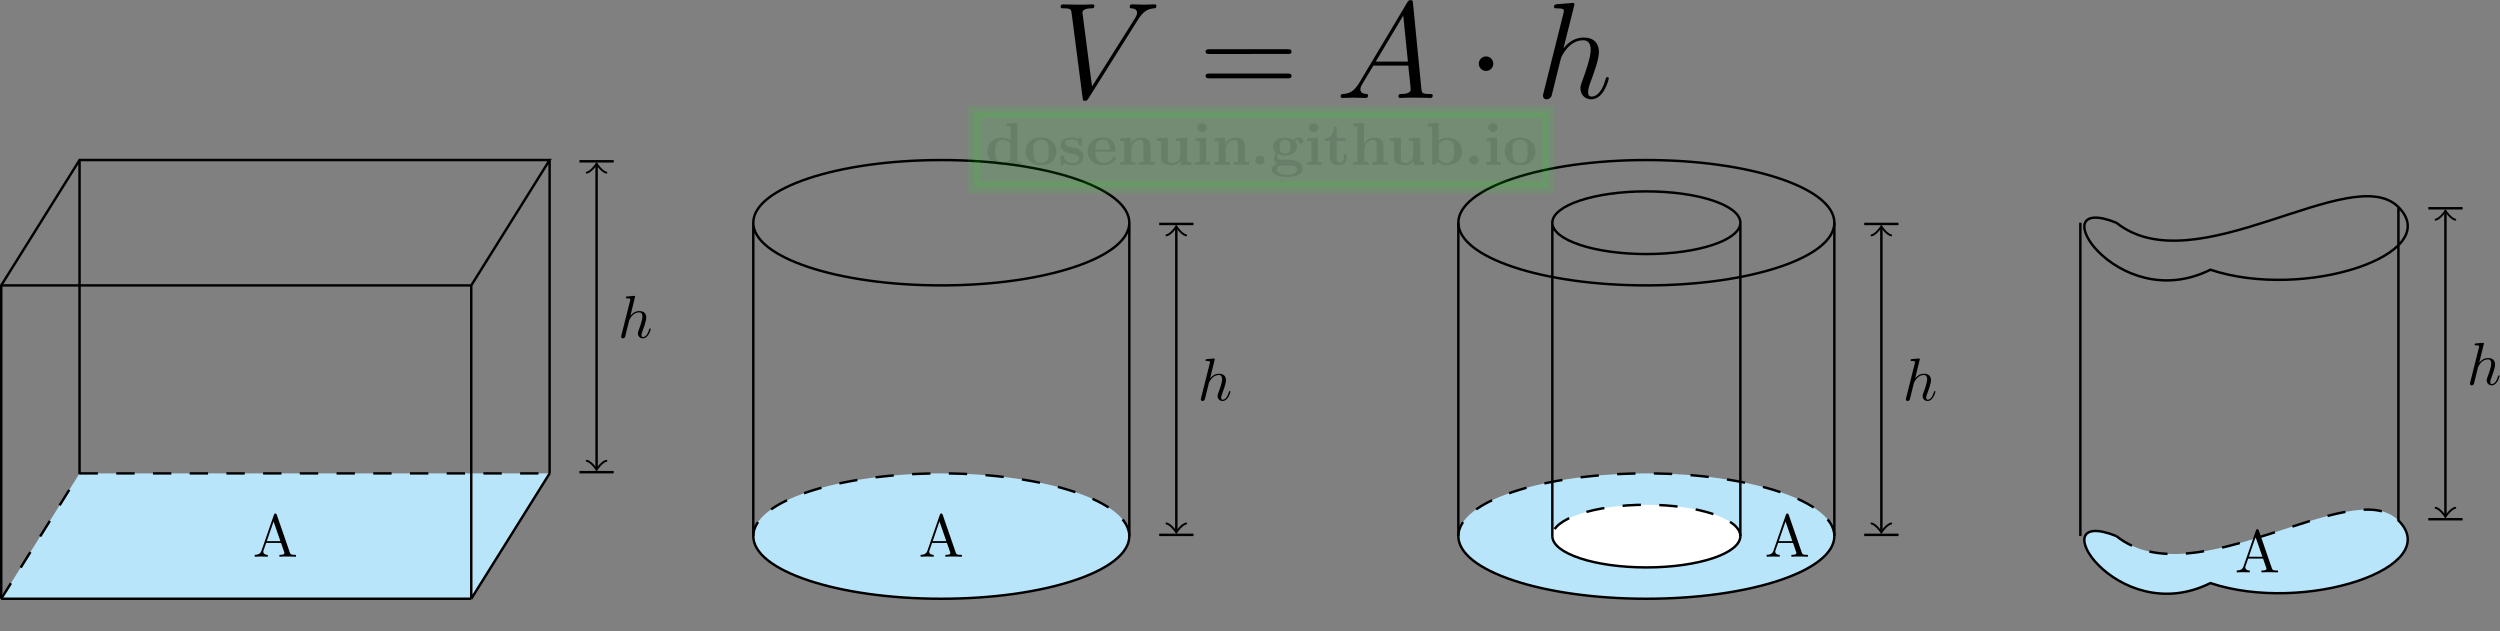 <svg xmlns="http://www.w3.org/2000/svg" xmlns:xlink="http://www.w3.org/1999/xlink" width="681" height="172" viewBox="1872.02 1486.026 407.073 102.814"><rect x="1872.02" y="1486.026" width="407.073" height="102.814" fill="#808080" stroke="none"/><defs><path id="g0-46" d="M2.585-.85a.852.852 0 0 0-1.701 0 .852.852 0 0 0 1.701 0"/><path id="g0-98" d="M2.335-4.375V-7.57l-1.931.087v.513c.676 0 .752 0 .752.426V0h.513l.535-.61c.087.086.621.675 1.592.675 1.626 0 2.75-.981 2.75-2.498 0-1.45-1.026-2.476-2.608-2.476-.796 0-1.342.316-1.603.534M2.4-1.08v-2.738a1.83 1.83 0 0 1 1.418-.698c1.331 0 1.331 1.32 1.331 2.083 0 .513 0 1.113-.284 1.538-.316.448-.818.568-1.167.568-.763 0-1.189-.59-1.298-.753"/><path id="g0-100" d="M4.56-.47v.535L6.556 0v-.513c-.676 0-.752 0-.752-.425v-6.633l-1.931.087v.513c.676 0 .752 0 .752.426v2.127a2.34 2.34 0 0 0-1.472-.491C1.56-4.91.415-3.95.415-2.411.415-.97 1.418.065 3.033.065c.665 0 1.189-.261 1.527-.534m0-3.38v2.726c-.142.197-.59.797-1.418.797-1.331 0-1.331-1.32-1.331-2.084 0-.524 0-1.113.284-1.538.316-.458.829-.567 1.167-.567.622 0 1.058.349 1.298.665"/><path id="g0-101" d="M5.04-2.378c.24 0 .35 0 .35-.295 0-.338-.066-1.134-.612-1.68q-.605-.588-1.734-.589C1.298-4.942.349-3.818.349-2.455.35-.993 1.44.065 3.196.065 4.92.065 5.39-1.09 5.39-1.276c0-.197-.207-.197-.262-.197-.185 0-.207.055-.272.23-.23.523-.851.872-1.56.872-1.539 0-1.55-1.45-1.55-2.007zm-3.295-.36c.022-.426.033-.884.262-1.244a1.23 1.23 0 0 1 1.037-.567c1.276 0 1.298 1.429 1.309 1.81z"/><path id="g0-103" d="M2.782-2.073c-.96 0-.96-.73-.96-1.222s0-1.221.96-1.221.96.73.96 1.221 0 1.222-.96 1.222m-1.331.11c.502.261 1.058.283 1.33.283 1.572 0 2.172-.85 2.172-1.615 0-.512-.273-.872-.437-1.047.328-.174.557-.196.677-.207a.7.7 0 0 0-.044.218c0 .273.186.47.47.47s.468-.208.468-.47c0-.25-.185-.633-.687-.633a1.9 1.9 0 0 0-1.156.415c-.197-.131-.655-.36-1.462-.36C1.21-4.91.61-4.06.61-3.295c0 .448.218.895.567 1.146-.305.382-.37.742-.37.97 0 .164.043.699.48 1.048-.143.033-.939.262-.939.95 0 .556.6 1.374 2.782 1.374 1.93 0 2.782-.644 2.782-1.408 0-.327-.088-1.014-.818-1.385-.611-.305-1.266-.305-2.313-.305-.284 0-.786 0-.84-.011a.696.696 0 0 1-.6-.688c0-.109.043-.272.109-.36M2.127.141h1.277c.338 0 1.57 0 1.57.676 0 .393-.425.982-1.843.982-1.31 0-1.844-.502-1.844-1.004 0-.654.688-.654.84-.654"/><path id="g0-104" d="M1.244-.513H.49V0c.305-.01.96-.033 1.374-.033.426 0 1.07.022 1.375.033v-.513h-.753v-2.28c0-1.189.938-1.723 1.626-1.723.37 0 .6.229.6 1.058v2.945H3.96V0c.305-.01.96-.033 1.375-.033.425 0 1.069.022 1.374.033v-.513h-.753v-2.825c0-1.146-.589-1.571-1.68-1.571-1.047 0-1.603.633-1.854 1.069v-3.73L.49-7.485v.513c.676 0 .753 0 .753.426z"/><path id="g0-105" d="m2.444-4.91-1.899.088v.513c.644 0 .72 0 .72.425v3.371H.513V0c.338-.01.872-.033 1.33-.033.328 0 .884.022 1.277.033v-.513h-.676zm.109-1.82a.852.852 0 0 0-1.702 0 .852.852 0 0 0 1.702 0"/><path id="g0-110" d="M1.244-3.884v3.371H.49V0c.305-.01.96-.033 1.374-.033.426 0 1.07.022 1.375.033v-.513h-.753v-2.28c0-1.189.938-1.723 1.626-1.723.37 0 .6.229.6 1.058v2.945H3.96V0c.305-.01.96-.033 1.375-.033.425 0 1.069.022 1.374.033v-.513h-.753v-2.825c0-1.146-.589-1.571-1.68-1.571-1.047 0-1.625.622-1.909 1.178v-1.178l-1.876.087v.513c.676 0 .753 0 .753.425"/><path id="g0-111" d="M5.913-2.378c0-1.462-1.004-2.564-2.782-2.564-1.79 0-2.782 1.113-2.782 2.564 0 1.353.96 2.443 2.782 2.443 1.833 0 2.782-1.101 2.782-2.443M3.13-.371c-1.386 0-1.386-1.178-1.386-2.127 0-.491 0-1.047.186-1.418.207-.404.665-.633 1.2-.633.458 0 .916.174 1.156.556.23.371.23.971.23 1.495 0 .949 0 2.127-1.386 2.127"/><path id="g0-115" d="M2.302-3.207c-.404-.077-1.113-.197-1.113-.71 0-.676 1.015-.676 1.222-.676.818 0 1.233.317 1.287.917.011.163.022.218.251.218.262 0 .262-.055.262-.306v-.872c0-.208 0-.306-.196-.306-.044 0-.066 0-.491.207-.284-.141-.666-.207-1.102-.207-.327 0-2.007 0-2.007 1.43 0 .436.218.73.436.916.436.381.85.447 1.69.6.394.065 1.212.207 1.212.85 0 .819-1.004.819-1.244.819-1.156 0-1.44-.797-1.57-1.266-.055-.152-.11-.152-.263-.152-.261 0-.261.065-.261.316V-.24c0 .207 0 .305.196.305.076 0 .098 0 .327-.163.011 0 .251-.164.284-.186.502.35 1.069.35 1.287.35.338 0 2.018 0 2.018-1.593 0-.47-.218-.851-.6-1.157-.425-.316-.774-.381-1.625-.523"/><path id="g0-116" d="M1.124-4.33v2.988c0 1.167.949 1.407 1.723 1.407.83 0 1.32-.621 1.32-1.418v-.578h-.512v.556C3.655-.633 3.305-.37 3-.37c-.633 0-.633-.698-.633-.949v-3.01H3.96v-.514H2.367v-2.083h-.512c-.011 1.09-.546 2.17-1.626 2.203v.393z"/><path id="g0-117" d="M4.778-.785v.85L6.71 0v-.513c-.676 0-.753 0-.753-.425V-4.91l-1.996.087v.513c.676 0 .753 0 .753.425V-1.8c0 .895-.557 1.473-1.353 1.473-.84 0-.873-.273-.873-.862v-3.72l-1.996.087v.513c.676 0 .753 0 .753.425v2.542c0 1.167.883 1.407 1.963 1.407.284 0 1.07 0 1.571-.85"/><path id="g1-104" d="M3.13-7.45c0-.012 0-.12-.14-.12-.252 0-1.048.086-1.332.108-.087.011-.207.022-.207.218 0 .131.098.131.262.131.523 0 .545.077.545.186l-.033.218L.644-.425C.6-.273.6-.251.6-.185.6.065.818.12.916.12c.175 0 .35-.13.404-.284l.207-.829.24-.982c.066-.24.131-.48.186-.73.022-.066.109-.426.12-.491.032-.099.37-.71.742-1.004.24-.175.578-.382 1.047-.382s.589.371.589.764c0 .589-.415 1.778-.676 2.443-.088.251-.142.382-.142.6 0 .513.382.895.894.895 1.026 0 1.43-1.593 1.43-1.68 0-.11-.099-.11-.132-.11-.109 0-.109.034-.163.197C5.498-.895 5.149-.12 4.549-.12c-.185 0-.262-.11-.262-.36 0-.273.098-.535.197-.775.174-.469.665-1.767.665-2.4 0-.709-.436-1.167-1.254-1.167-.688 0-1.211.338-1.615.84z"/><path id="g5-65" d="M4.342-7.593c-.055-.142-.077-.218-.251-.218s-.207.066-.262.218L1.571-1.069c-.196.556-.633.72-1.222.73V0c.251-.01.72-.033 1.113-.033.338 0 .905.022 1.254.033v-.338c-.545 0-.818-.273-.818-.557 0-.032.011-.141.022-.163l.502-1.43h2.694l.579 1.67c.01.043.032.109.032.153 0 .327-.61.327-.905.327V0c.393-.033 1.156-.033 1.57-.033.47 0 .972.011 1.43.033v-.338h-.197c-.654 0-.807-.077-.927-.437zM3.764-6.37l1.232 3.546H2.542z"/><path id="g2-1" d="M4.76-6.197c0-.719-.596-1.313-1.315-1.313s-1.313.594-1.313 1.313.595 1.314 1.313 1.314S4.76-5.478 4.76-6.197"/><path id="g4-61" d="M15.938-7.957c.372 0 .744 0 .744-.421 0-.446-.422-.446-.843-.446H1.983c-.421 0-.843 0-.843.446 0 .421.372.421.744.421zm-.1 4.412c.422 0 .844 0 .844-.446 0-.421-.372-.421-.744-.421H1.884c-.372 0-.744 0-.744.421 0 .446.422.446.843.446z"/><path id="g3-65" d="M4.214-2.751C3.346-1.29 2.504-.793 1.314-.72c-.273.025-.471.025-.471.471 0 .149.124.248.297.248.446 0 1.562-.05 2.008-.05.719 0 1.512.05 2.206.05.149 0 .446 0 .446-.471 0-.223-.198-.248-.347-.248-.57-.05-1.04-.248-1.04-.843 0-.347.148-.62.47-1.165L6.767-5.85h6.32c.025.223.025.422.05.645.074.644.372 3.222.372 3.693 0 .744-1.264.793-1.66.793-.273 0-.546 0-.546.446 0 .273.223.273.372.273.421 0 .917-.05 1.338-.05h1.413c1.512 0 2.603.05 2.627.05.174 0 .447 0 .447-.471 0-.248-.223-.248-.595-.248-1.364 0-1.388-.223-1.463-.967L13.93-17.153c-.05-.495-.148-.545-.421-.545-.248 0-.397.05-.62.421zM7.188-6.57l4.982-8.328.843 8.328z"/><path id="g3-86" d="M15.343-14.178c.843-1.339 1.611-1.934 2.875-2.033.248-.025.447-.025.447-.47 0-.1-.05-.249-.273-.249-.446 0-1.512.05-1.958.05-.719 0-1.463-.05-2.157-.05-.198 0-.446 0-.446.471 0 .223.223.248.322.248.918.075 1.017.52 1.017.818 0 .372-.347.942-.372.967L7.015-2.082 5.28-15.442c0-.72 1.289-.769 1.561-.769.372 0 .595 0 .595-.47 0-.249-.273-.249-.347-.249-.421 0-.917.05-1.338.05H4.363c-1.81 0-2.554-.05-2.578-.05-.15 0-.447 0-.447.447 0 .272.174.272.57.272 1.265 0 1.34.223 1.413.843L5.304-.074c.075.52.075.595.422.595.297 0 .421-.075.67-.471z"/><path id="g3-104" d="M6.965-16.583c.025-.099.075-.247.075-.371 0-.248-.248-.248-.298-.248-.025 0-1.24.099-1.363.124-.422.025-.793.074-1.24.099-.62.05-.793.074-.793.52 0 .248.199.248.546.248 1.214 0 1.239.223 1.239.471 0 .149-.05.347-.074.422L1.462-.967c-.099.372-.099.422-.099.57 0 .546.422.645.67.645.42 0 .743-.322.867-.595l1.116-4.486c.123-.546.272-1.066.396-1.612.273-1.04.273-1.065.744-1.784s1.586-2.206 3.495-2.206c.991 0 1.338.743 1.338 1.735 0 1.388-.967 4.09-1.512 5.577-.223.595-.347.917-.347 1.363 0 1.116.77 2.008 1.958 2.008 2.306 0 3.173-3.644 3.173-3.793 0-.123-.1-.223-.248-.223-.223 0-.248.075-.372.496-.57 1.983-1.487 3.024-2.478 3.024-.248 0-.645-.025-.645-.818 0-.644.298-1.437.397-1.71.446-1.19 1.561-4.115 1.561-5.552 0-1.488-.867-2.603-2.751-2.603-1.413 0-2.652.67-3.668 1.958z"/></defs><g id="page1"><g transform="matrix(.9 0 0 .9 220.759 76.802)"><use xlink:href="#g3-86" x="2025.289" y="1583.525"/><use xlink:href="#g4-61" x="2051.717" y="1583.525"/><use xlink:href="#g3-65" x="2076.445" y="1583.525"/><use xlink:href="#g2-1" x="2100.147" y="1583.525"/><use xlink:href="#g3-104" x="2112.541" y="1583.525"/></g><path fill="#b9e5fa" d="M1872.219 1583.52h76.535l12.758-20.41h-76.539z"/><use xlink:href="#g5-65" x="2025.289" y="1583.525" transform="matrix(.9 0 0 .9 90.419 151.502)"/><path fill="none" stroke="#000" stroke-miterlimit="10" stroke-width=".399" d="M1872.219 1583.52h76.535"/><path fill="none" stroke="#000" stroke-dasharray="2.989 2.989" stroke-miterlimit="10" stroke-width=".399" d="m1872.219 1583.52 12.754-20.41m0 0h76.539"/><path fill="none" stroke="#000" stroke-miterlimit="10" stroke-width=".399" d="m1961.512 1563.11-12.758 20.41m-76.535-51.024h76.535l12.758-20.41h-76.539zm0 51.024v-51.024m76.535 51.024v-51.024m12.758 30.614v-51.024m-76.539 51.024v-51.024m84.191 50.168v-49.313"/><path fill="none" stroke="#000" stroke-linecap="round" stroke-linejoin="round" stroke-miterlimit="10" stroke-width=".319" d="M1970.754 1561.055c-.598.098-1.496 1.195-1.594 1.492-.101-.297-.996-1.394-1.594-1.492"/><path fill="none" stroke="#000" stroke-linecap="square" stroke-miterlimit="10" stroke-width=".399" d="M1966.57 1562.909h5.18"/><path fill="none" stroke="#000" stroke-linecap="round" stroke-linejoin="round" stroke-miterlimit="10" stroke-width=".319" d="M1967.566 1514.137c.598-.101 1.493-1.199 1.594-1.496.098.297.996 1.395 1.594 1.496"/><path fill="none" stroke="#000" stroke-linecap="square" stroke-miterlimit="10" stroke-width=".399" d="M1971.75 1512.29h-5.18"/><use xlink:href="#g1-104" x="2025.289" y="1583.525" transform="matrix(.9 0 0 .9 149.859 115.842)"/><path fill="#b9e5fa" d="M2055.906 1573.316c0-5.636-13.707-10.207-30.617-10.207-16.906 0-30.613 4.57-30.613 10.207s13.707 10.204 30.613 10.204c16.91 0 30.617-4.567 30.617-10.204"/><use xlink:href="#g5-65" x="2025.289" y="1583.525" transform="matrix(.9 0 0 .9 198.849 151.502)"/><path fill="none" stroke="#000" stroke-dasharray="2.989 2.989" stroke-miterlimit="10" stroke-width=".399" d="M2055.906 1573.316c0-5.636-13.707-10.207-30.617-10.207-16.906 0-30.613 4.57-30.613 10.207"/><path fill="none" stroke="#000" stroke-miterlimit="10" stroke-width=".399" d="M1994.676 1573.316c0 5.637 13.707 10.204 30.613 10.204 16.91 0 30.617-4.567 30.617-10.204m0-51.023c0-5.637-13.707-10.207-30.617-10.207-16.906 0-30.613 4.57-30.613 10.207 0 5.633 13.707 10.203 30.613 10.203 16.91 0 30.617-4.57 30.617-10.203zm-61.23 51.023v-51.023m61.23 51.023v-51.023m7.653 50.164v-49.309"/><path fill="none" stroke="#000" stroke-linecap="round" stroke-linejoin="round" stroke-miterlimit="10" stroke-width=".319" d="M2065.154 1571.263c-.597.102-1.496 1.195-1.593 1.496-.102-.3-.996-1.394-1.594-1.496"/><path fill="none" stroke="#000" stroke-linecap="square" stroke-miterlimit="10" stroke-width=".399" d="M2060.97 1573.12h5.18"/><path fill="none" stroke="#000" stroke-linecap="round" stroke-linejoin="round" stroke-miterlimit="10" stroke-width=".319" d="M2061.967 1524.345c.598-.097 1.492-1.195 1.594-1.496.097.301.996 1.399 1.593 1.496"/><path fill="none" stroke="#000" stroke-linecap="square" stroke-miterlimit="10" stroke-width=".399" d="M2066.15 1522.492h-5.18"/><use xlink:href="#g1-104" x="2025.289" y="1583.525" transform="matrix(.9 0 0 .9 244.249 126.042)"/><path fill="#b9e5fa" d="M2170.707 1573.316c0-5.636-13.703-10.207-30.613-10.207-16.906 0-30.614 4.57-30.614 10.207s13.707 10.204 30.614 10.204c16.91 0 30.613-4.567 30.613-10.204"/><path fill="#fff" d="M2155.402 1573.316c0-2.82-6.855-5.101-15.308-5.101s-15.309 2.281-15.309 5.101c0 2.817 6.856 5.102 15.309 5.102s15.308-2.285 15.308-5.102"/><path fill="none" stroke="#000" stroke-dasharray="2.989 2.989" stroke-miterlimit="10" stroke-width=".399" d="M2170.707 1573.316c0-5.636-13.703-10.207-30.613-10.207-16.906 0-30.614 4.57-30.614 10.207"/><path fill="none" stroke="#000" stroke-miterlimit="10" stroke-width=".399" d="M2109.48 1573.316c0 5.637 13.707 10.204 30.614 10.204 16.91 0 30.613-4.567 30.613-10.204"/><path fill="none" stroke="#000" stroke-dasharray="2.989 2.989" stroke-miterlimit="10" stroke-width=".399" d="M2155.402 1573.316c0-2.82-6.855-5.101-15.308-5.101s-15.309 2.281-15.309 5.101"/><path fill="none" stroke="#000" stroke-miterlimit="10" stroke-width=".399" d="M2124.785 1573.316c0 2.817 6.856 5.102 15.309 5.102s15.308-2.285 15.308-5.102"/><use xlink:href="#g5-65" x="2025.289" y="1583.525" transform="matrix(.9 0 0 .9 336.609 151.502)"/><path fill="none" stroke="#000" stroke-miterlimit="10" stroke-width=".399" d="M2170.707 1522.293c0-5.637-13.703-10.207-30.613-10.207-16.906 0-30.614 4.57-30.614 10.207 0 5.633 13.707 10.203 30.614 10.203 16.91 0 30.613-4.57 30.613-10.203z"/><path fill="none" stroke="#000" stroke-miterlimit="10" stroke-width=".399" d="M2155.402 1522.293c0-2.82-6.855-5.105-15.308-5.105s-15.309 2.285-15.309 5.105c0 2.816 6.856 5.102 15.309 5.102s15.308-2.286 15.308-5.102zm-45.922 51.023v-51.023m61.227 51.023v-51.023m-15.305 51.023v-51.023m-30.617 51.023v-51.023m53.578 50.164v-49.309"/><path fill="none" stroke="#000" stroke-linecap="round" stroke-linejoin="round" stroke-miterlimit="10" stroke-width=".319" d="M2179.955 1571.263c-.597.102-1.496 1.195-1.594 1.496-.101-.3-.996-1.394-1.593-1.496"/><path fill="none" stroke="#000" stroke-linecap="square" stroke-miterlimit="10" stroke-width=".399" d="M2175.772 1573.12h5.18"/><path fill="none" stroke="#000" stroke-linecap="round" stroke-linejoin="round" stroke-miterlimit="10" stroke-width=".319" d="M2176.768 1524.345c.597-.097 1.492-1.195 1.593-1.496.098.301.997 1.399 1.594 1.496"/><path fill="none" stroke="#000" stroke-linecap="square" stroke-miterlimit="10" stroke-width=".399" d="M2180.951 1522.492h-5.18"/><use xlink:href="#g1-104" x="2025.289" y="1583.525" transform="matrix(.9 0 0 .9 359.049 126.042)"/><path fill="#b9e5fa" d="M2216.629 1573.316c12.758 10.204 38.269-10.207 45.922-2.55 7.656 7.652-15.305 15.304-30.614 10.203-15.308 7.652-28.062-12.758-15.308-7.653"/><use xlink:href="#g5-65" x="2025.289" y="1583.525" transform="matrix(.9 0 0 .9 413.149 154.052)"/><path fill="none" stroke="#000" stroke-miterlimit="10" stroke-width=".399" d="M2262.551 1570.766c7.656 7.652-15.305 15.304-30.614 10.203-15.308 7.652-28.062-12.758-15.308-7.653"/><path fill="none" stroke="#000" stroke-dasharray="2.989 2.989" stroke-miterlimit="10" stroke-width=".399" d="M2216.629 1573.316c12.758 10.204 38.269-10.207 45.922-2.55"/><path fill="none" stroke="#000" stroke-miterlimit="10" stroke-width=".399" d="M2216.629 1522.293c12.758 10.203 38.269-10.207 45.922-2.555 7.656 7.656-15.305 15.309-30.614 10.207-15.308 7.653-28.062-12.757-15.308-7.652m-5.867 51.023v-51.023m51.789 48.473v-51.028m7.656 50.168v-49.308"/><path fill="none" stroke="#000" stroke-linecap="round" stroke-linejoin="round" stroke-miterlimit="10" stroke-width=".319" d="M2271.806 1568.714c-.598.101-1.496 1.195-1.594 1.496-.102-.301-1-1.395-1.598-1.496"/><path fill="none" stroke="#000" stroke-linecap="square" stroke-miterlimit="10" stroke-width=".399" d="M2267.618 1570.571h5.184"/><path fill="none" stroke="#000" stroke-linecap="round" stroke-linejoin="round" stroke-miterlimit="10" stroke-width=".319" d="M2268.614 1521.796c.598-.102 1.496-1.195 1.598-1.496.098.3.996 1.394 1.594 1.496"/><path fill="none" stroke="#000" stroke-linecap="square" stroke-miterlimit="10" stroke-width=".399" d="M2272.802 1519.938h-5.184"/><use xlink:href="#g1-104" x="2025.289" y="1583.525" transform="matrix(.9 0 0 .9 450.899 123.492)"/><path fill="#0f0" fill-opacity=".1" d="M2124.156 1504.246h-93.508v12.316h93.508z"/><path fill="none" stroke="#0f0" stroke-miterlimit="10" stroke-opacity=".1" stroke-width="1.993" d="M2124.156 1504.246h-93.508v12.316h93.508z"/><g fill-opacity=".1" transform="matrix(.9 0 0 .9 209.679 87.692)"><use xlink:href="#g0-100" x="2025.289" y="1583.525"/><use xlink:href="#g0-111" x="2032.258" y="1583.525"/><use xlink:href="#g0-115" x="2038.531" y="1583.525"/><use xlink:href="#g0-101" x="2043.48" y="1583.525"/><use xlink:href="#g0-110" x="2049.23" y="1583.525"/><use xlink:href="#g0-117" x="2055.851" y="1583.525"/><use xlink:href="#g0-105" x="2062.82" y="1583.525"/><use xlink:href="#g0-110" x="2066.305" y="1583.525"/><use xlink:href="#g0-46" x="2073.275" y="1583.525"/><use xlink:href="#g0-103" x="2076.76" y="1583.525"/><use xlink:href="#g0-105" x="2083.032" y="1583.525"/><use xlink:href="#g0-116" x="2086.517" y="1583.525"/><use xlink:href="#g0-104" x="2091.396" y="1583.525"/><use xlink:href="#g0-117" x="2098.017" y="1583.525"/><use xlink:href="#g0-98" x="2104.987" y="1583.525"/><use xlink:href="#g0-46" x="2111.957" y="1583.525"/><use xlink:href="#g0-105" x="2115.441" y="1583.525"/><use xlink:href="#g0-111" x="2118.926" y="1583.525"/></g></g><script type="text/ecmascript">if(window.parent.postMessage)window.parent.postMessage(&quot;64.5|510.75|129|&quot;+window.location,&quot;*&quot;);</script></svg>